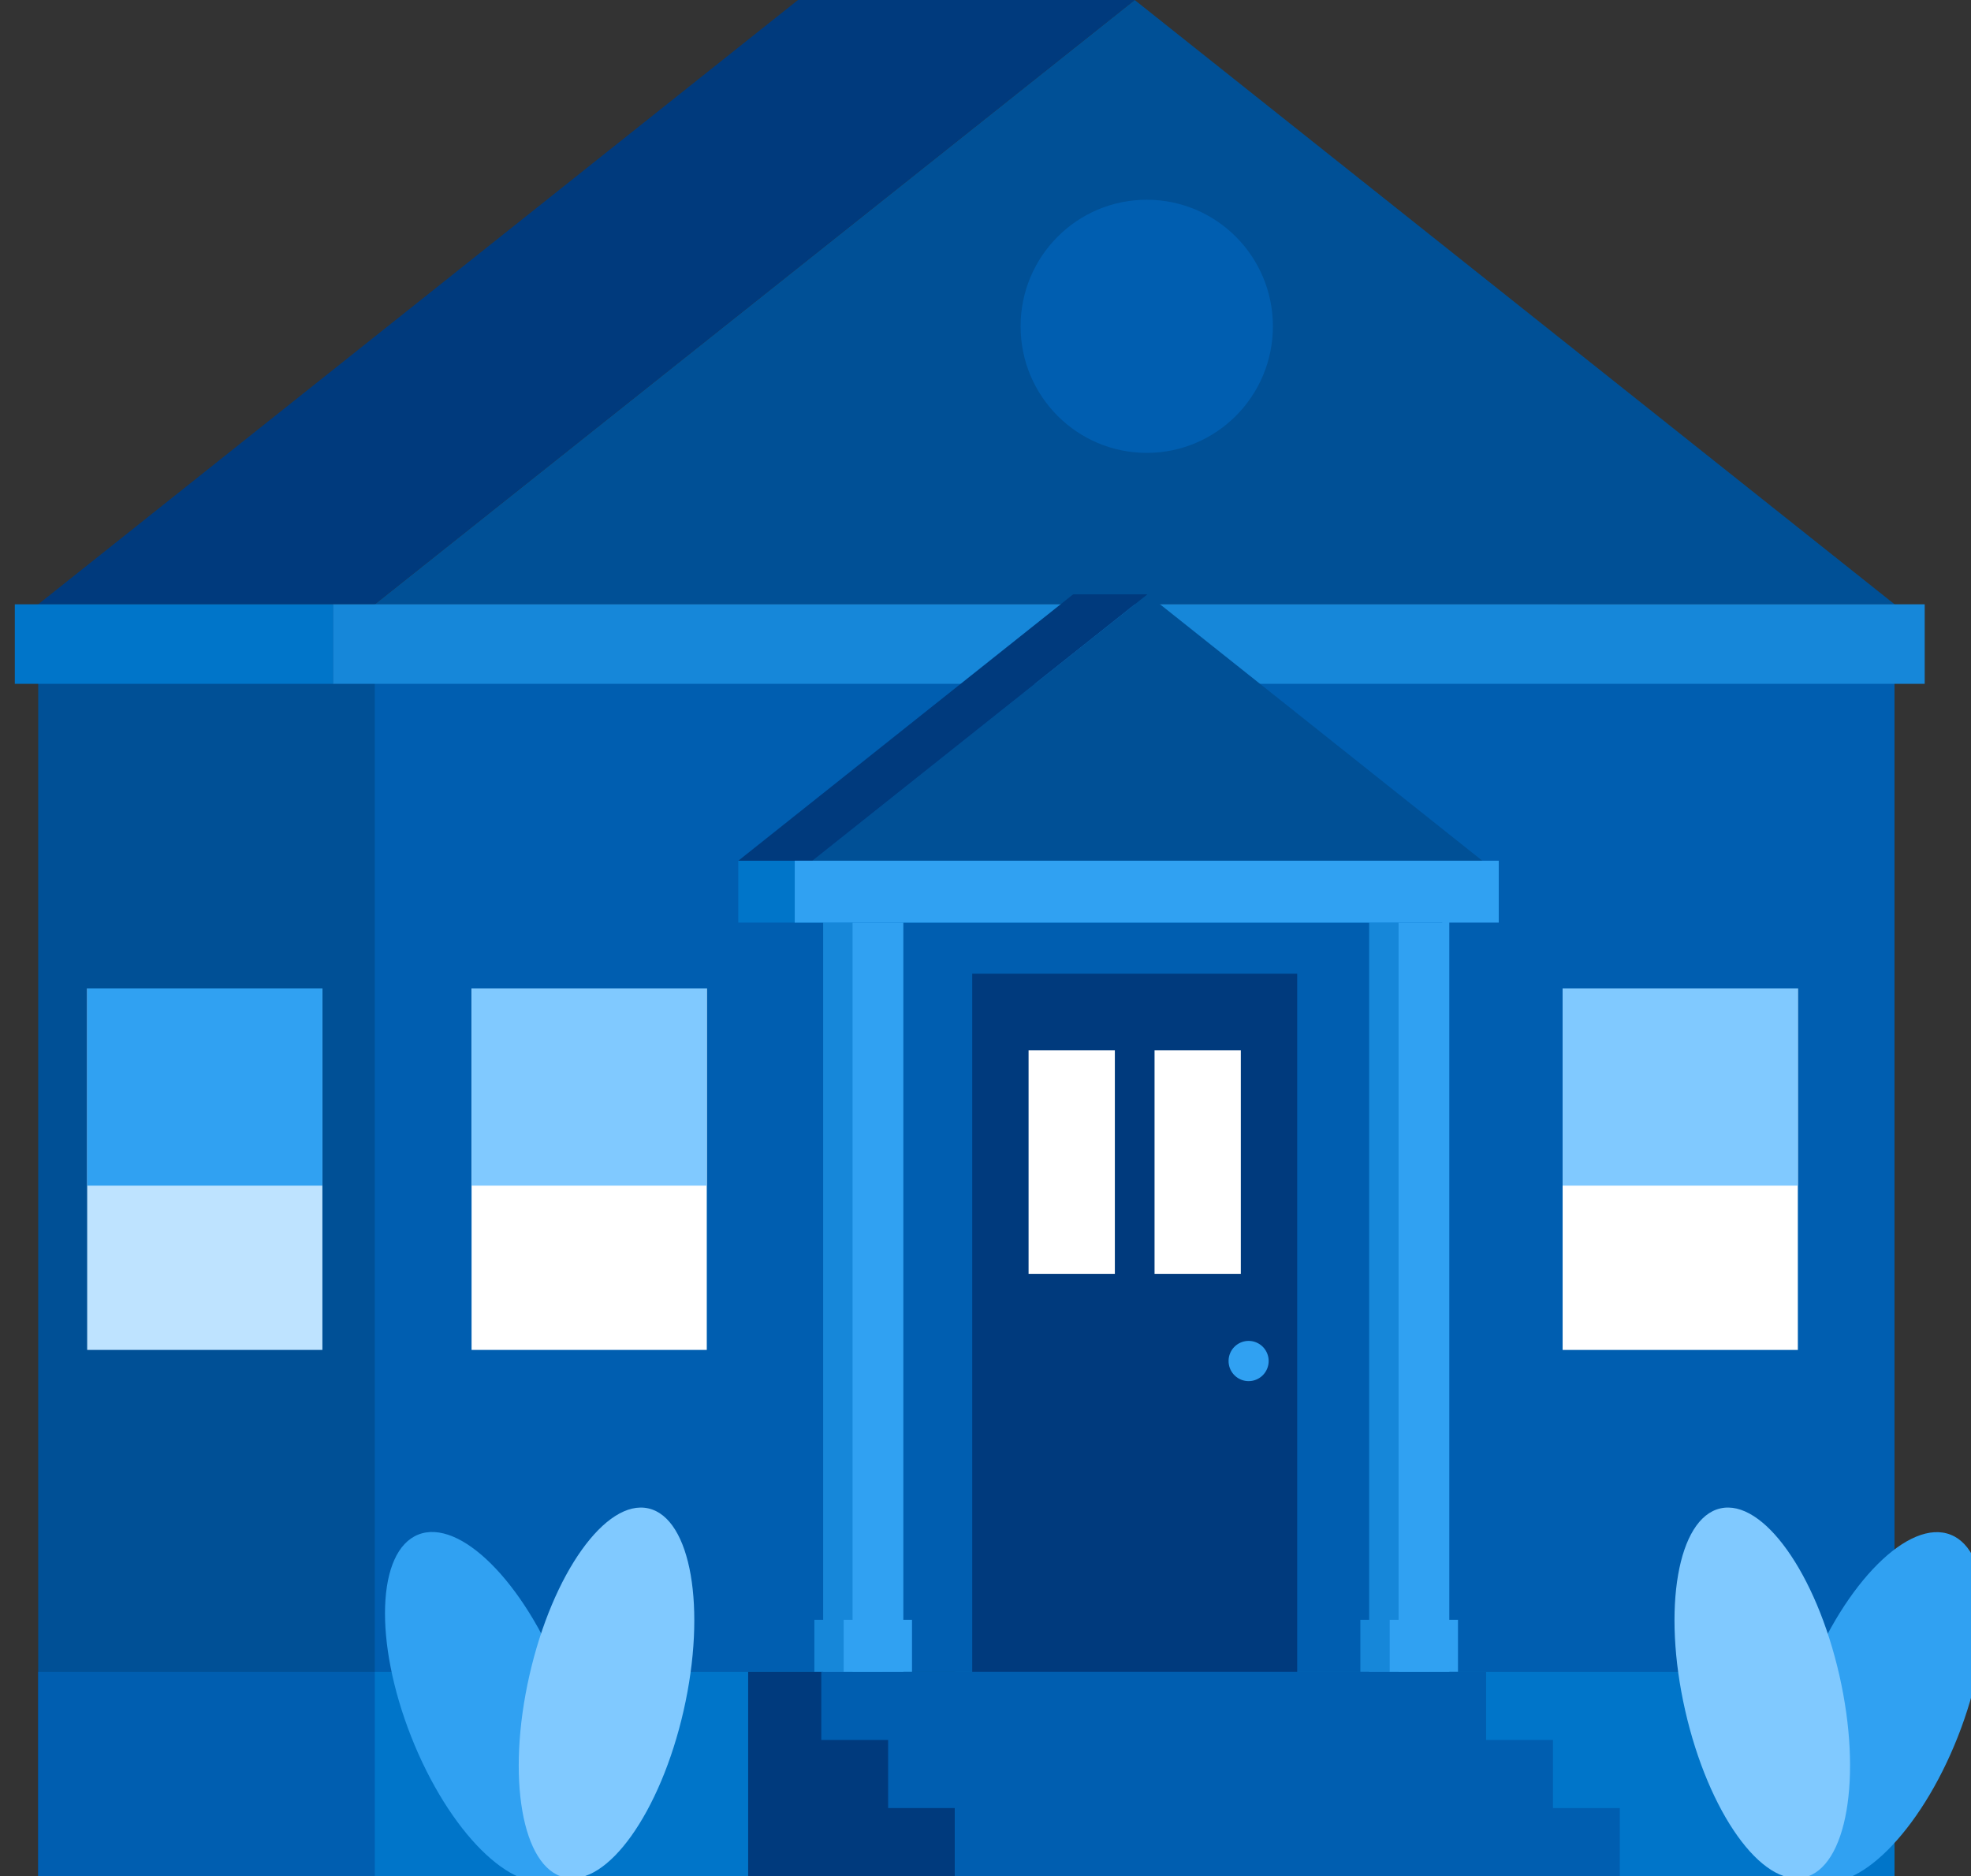 <svg width="167" height="159" fill="none" xmlns="http://www.w3.org/2000/svg"><rect width="100%" height="100%" fill="#333333" stroke="none"/><g clip-path="url(#clip0_3232_63679)"><path d="M131.998 51.212H3.237V159h128.761V51.212z" fill="#005096"/><path d="M139.048 141.677H3.237V159h135.811v-17.323z" fill="#005EB0"/><path d="M160.518 51.212H31.758V159h128.76V51.212z" fill="#005EB0"/><path d="M160.518 141.677H31.758V159h128.76v-17.323z" fill="#0075C9"/><path d="M109.909 82.517H82.375v59.16h27.534v-59.16z" fill="#003A7D"/><path d="M105.794 117.045a1.7 1.7 0 0 0 1.697-1.704 1.7 1.7 0 0 0-1.697-1.704 1.7 1.7 0 0 0-1.698 1.704 1.7 1.7 0 0 0 1.698 1.704z" fill="#30A1F2"/><path d="M94.46 89.005h-7.31v18.95h7.31v-18.95zm10.673 0h-7.31v18.95h7.31v-18.95zm47.197-5.237h-19.931V114.4h19.931V83.768z" fill="#fff"/><path d="M152.33 83.768h-19.931v16.709h19.931v-16.71z" fill="#80C9FF"/><path d="M59.885 83.768h-19.93V114.4h19.93V83.768z" fill="#fff"/><path d="M59.885 83.768h-19.93v16.709h19.93v-16.71z" fill="#80C9FF"/><path d="M27.316 83.768H7.386V114.4h19.93V83.768z" fill="#BEE3FF"/><path d="M27.316 83.768H7.386v16.709h19.93v-16.71z" fill="#30A1F2"/><path d="M80.911 141.677H63.39V159h17.522v-17.323z" fill="#003A7D"/><path d="M125.917 141.677h-56.33v5.775h56.33v-5.775zm5.662 5.775h-56.33v5.774h56.33v-5.774zm5.663 5.774h-56.33V159h56.33v-5.774z" fill="#005EB0"/><path fillRule="evenodd" clipRule="evenodd" d="M96.142 0L31.757 51.212h128.769L96.142 0z" fill="#005096"/><path fillRule="evenodd" clipRule="evenodd" d="M67.613 0h28.529L31.757 51.212H3.237L67.613 0z" fill="#003A7D"/><path d="M163.077 51.212H28.211v6.74h134.866v-6.74z" fill="#1687D9"/><path d="M28.21 51.212H1.255v6.74h26.957v-6.74z" fill="#0075C9"/><path d="M74.045 76.819h-4.3v64.85h4.3v-64.85z" fill="#1687D9"/><path d="M74.79 137.271H69v4.398h5.788v-4.398z" fill="#1687D9"/><path d="M76.537 76.819h-4.299v64.85h4.3v-64.85z" fill="#30A1F2"/><path d="M77.273 137.271h-5.788v4.398h5.788v-4.398z" fill="#30A1F2"/><path d="M120.305 76.819h-4.299v64.85h4.299v-64.85z" fill="#1687D9"/><path d="M121.049 137.271h-5.787v4.398h5.787v-4.398z" fill="#1687D9"/><path d="M122.798 76.819h-4.299v64.85h4.299v-64.85z" fill="#30A1F2"/><path d="M123.533 137.271h-5.787v4.398h5.787v-4.398z" fill="#30A1F2"/><path d="M122.203 72.941h-59.65v5.246h59.65V72.94z" fill="#0075C9"/><path fillRule="evenodd" clipRule="evenodd" d="M97.22 50.365L68.843 72.94h56.749l-28.37-22.576z" fill="#005096"/><path fillRule="evenodd" clipRule="evenodd" d="M90.931 50.365h6.29L68.842 72.94h-6.281l28.37-22.576z" fill="#003A7D"/><path d="M126.988 72.941H67.337v5.246h59.651V72.94z" fill="#30A1F2"/><path d="M97.162 38.38c5.903 0 10.689-4.802 10.689-10.726 0-5.924-4.786-10.726-10.689-10.726-5.903 0-10.689 4.802-10.689 10.726 0 5.924 4.786 10.726 10.69 10.726z" fill="#005EB0"/><path d="M165.879 147.198c3.183-8.068 2.916-15.739-.597-17.135-3.513-1.396-8.942 4.013-12.125 12.081-3.183 8.067-2.916 15.739.597 17.135 3.513 1.395 8.942-4.013 12.125-12.081z" fill="#30A1F2"/><path d="M152.87 159.105c3.607-.826 4.94-8.496 2.977-17.132-1.963-8.636-6.479-14.967-10.086-14.141-3.608.825-4.941 8.495-2.977 17.131 1.963 8.636 6.479 14.968 10.086 14.142z" fill="#80C9FF"/><path d="M46.968 159.266c3.513-1.396 3.78-9.067.597-17.135-3.183-8.068-8.612-13.476-12.125-12.081-3.513 1.396-3.78 9.068-.597 17.136 3.183 8.067 8.612 13.476 12.125 12.08z" fill="#30A1F2"/><path d="M57.922 144.965c1.963-8.636.63-16.306-2.977-17.132-3.608-.826-8.123 5.506-10.087 14.142-1.963 8.636-.63 16.306 2.977 17.132 3.608.825 8.123-5.506 10.087-14.142z" fill="#80C9FF"/></g><defs><clipPath id="clip0_3232_63679"><path fill="#fff" d="M0 0H167V159H0z"/></clipPath></defs></svg>